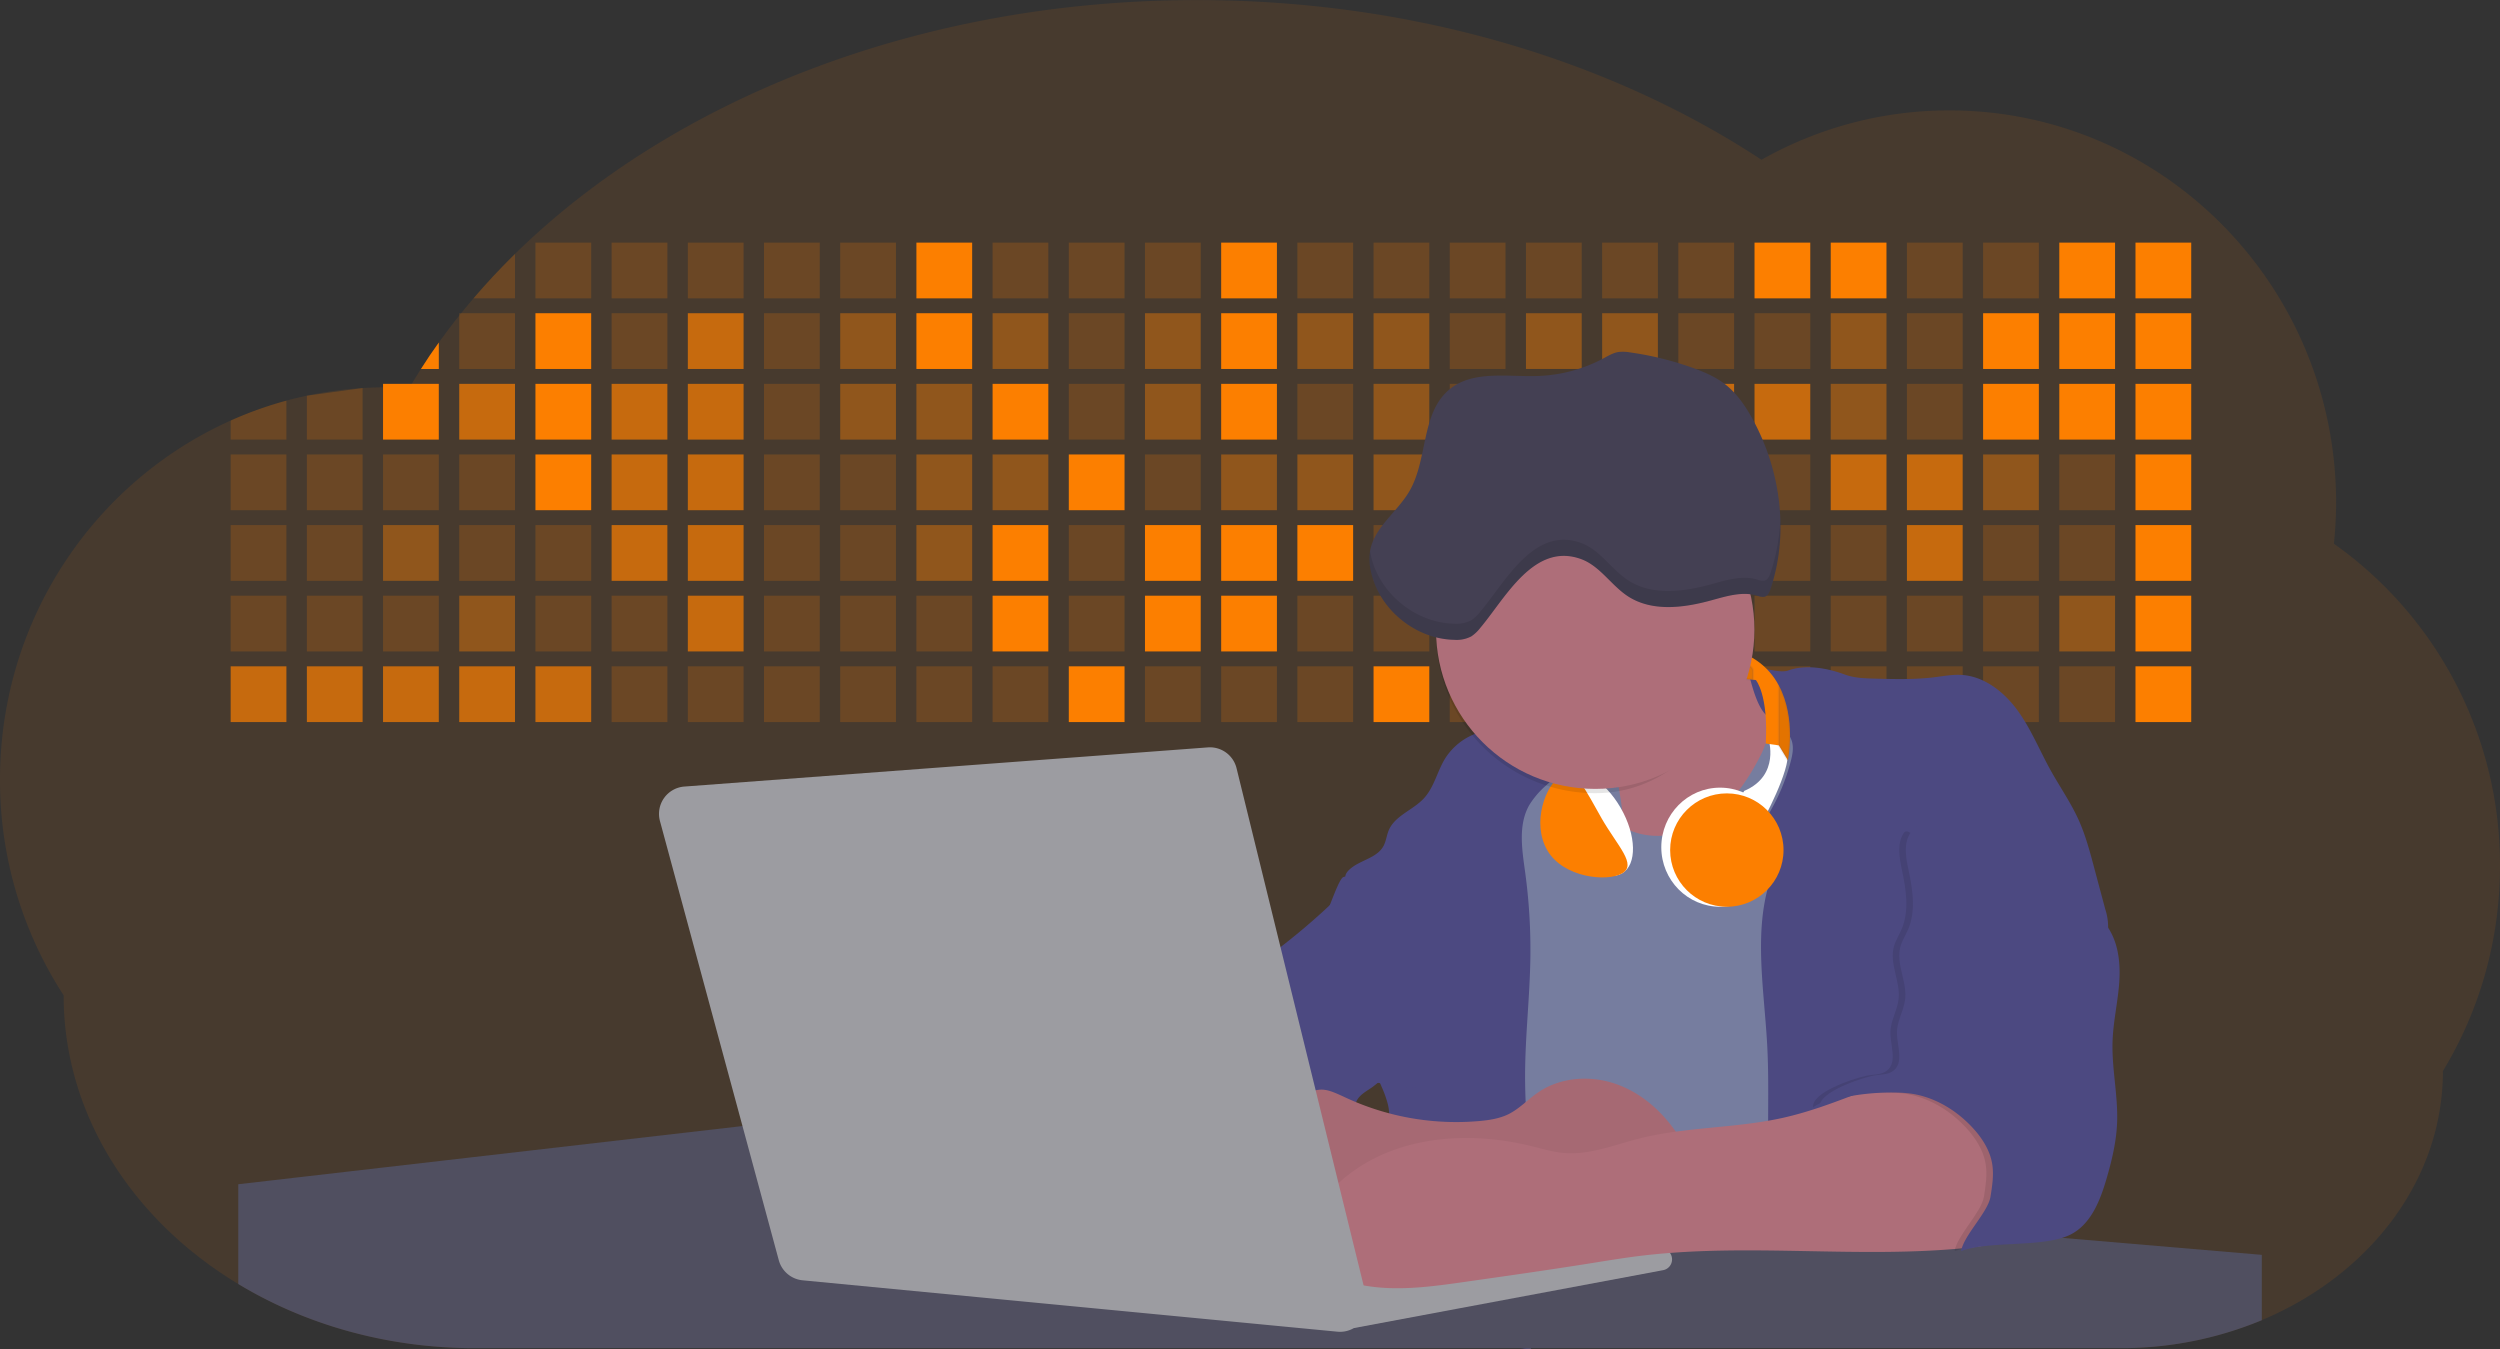 <svg id="aa7bae02-e79e-4d6b-a496-aba15f39787c" data-name="Layer 1" xmlns="http://www.w3.org/2000/svg" width="1144" height="617.32" viewBox="0 0 1144 617.32"><rect x="0" y="0" width="1144" height="617.32" fill="#333333" stroke="none"/><title>developer activity</title><path d="M1172,537.57a181.92,181.92,0,0,1-6.85,49.6,180.06,180.06,0,0,1-19.27,44.28c0,50.1-33.82,93.4-82.91,114a167.3,167.3,0,0,1-64.73,12.8H245.17c-40.25,0-77.55-10.86-108.14-29.36A185.76,185.76,0,0,1,112.2,711c-34-29.22-55.08-69.6-55.08-114.2A180.5,180.5,0,0,1,28,498.08c0-73.36,43.39-136.44,105.55-164.29a174.52,174.52,0,0,1,25.51-9.12q4.63-1.26,9.36-2.26a175.39,175.39,0,0,1,25.51-3.5q4.65-.29,9.35-.33H205c3.46,0,6.89.12,10.3.32l1.12-1.9q2.06-3.44,4.22-6.81,3.9-6.14,8.18-12.1,4.48-6.29,9.35-12.38l.83-1q2.76-3.44,5.64-6.8,9-10.49,19-20.35c72.11-70.68,185.08-116.18,312.08-116.18,98.82,0,189.15,27.55,258.34,73.07A174.18,174.18,0,0,1,920,191.86c97.74,0,177,80.37,177,179.51a184.9,184.9,0,0,1-1,18.78A180,180,0,0,1,1172,537.57Z" transform="translate(-28 -141.34)" fill="#FC7F00" opacity="0.1"/><path d="M263.66,257.52v20.35h-19Q253.59,267.39,263.66,257.52Z" transform="translate(-28 -141.34)" fill="#FC7F00" opacity="0.2"/><rect x="245.02" y="111.02" width="25.51" height="25.51" fill="#FC7F00" opacity="0.2"/><rect x="279.88" y="111.02" width="25.51" height="25.51" fill="#FC7F00" opacity="0.2"/><rect x="314.75" y="111.02" width="25.51" height="25.51" fill="#FC7F00" opacity="0.2"/><rect x="349.61" y="111.02" width="25.51" height="25.51" fill="#FC7F00" opacity="0.2"/><rect x="384.48" y="111.02" width="25.51" height="25.51" fill="#FC7F00" opacity="0.2"/><rect x="419.35" y="111.02" width="25.51" height="25.51" fill="#FC7F00"/><rect x="454.21" y="111.02" width="25.51" height="25.51" fill="#FC7F00" opacity="0.2"/><rect x="489.08" y="111.02" width="25.51" height="25.51" fill="#FC7F00" opacity="0.2"/><rect x="523.94" y="111.02" width="25.51" height="25.51" fill="#FC7F00" opacity="0.2"/><rect x="558.81" y="111.02" width="25.51" height="25.51" fill="#FC7F00"/><rect x="593.68" y="111.02" width="25.51" height="25.51" fill="#FC7F00" opacity="0.2"/><rect x="628.54" y="111.02" width="25.51" height="25.51" fill="#FC7F00" opacity="0.2"/><rect x="663.41" y="111.02" width="25.51" height="25.51" fill="#FC7F00" opacity="0.2"/><rect x="698.28" y="111.02" width="25.51" height="25.51" fill="#FC7F00" opacity="0.2"/><rect x="733.14" y="111.02" width="25.51" height="25.51" fill="#FC7F00" opacity="0.2"/><rect x="768.01" y="111.02" width="25.51" height="25.51" fill="#FC7F00" opacity="0.2"/><rect x="802.87" y="111.02" width="25.51" height="25.51" fill="#FC7F00"/><rect x="837.74" y="111.02" width="25.51" height="25.51" fill="#FC7F00"/><rect x="872.61" y="111.02" width="25.51" height="25.51" fill="#FC7F00" opacity="0.2"/><rect x="907.47" y="111.02" width="25.51" height="25.51" fill="#FC7F00" opacity="0.2"/><rect x="942.34" y="111.02" width="25.51" height="25.51" fill="#FC7F00"/><rect x="977.2" y="111.02" width="25.51" height="25.51" fill="#FC7F00"/><path d="M228.8,298.08v12.1h-8.18Q224.52,304,228.8,298.08Z" transform="translate(-28 -141.34)" fill="#FC7F00"/><rect x="210.15" y="143.33" width="25.51" height="25.51" fill="#FC7F00" opacity="0.2"/><rect x="245.02" y="143.33" width="25.51" height="25.51" fill="#FC7F00"/><rect x="279.88" y="143.33" width="25.51" height="25.51" fill="#FC7F00" opacity="0.2"/><rect x="314.75" y="143.33" width="25.51" height="25.51" fill="#FC7F00" opacity="0.7"/><rect x="349.61" y="143.33" width="25.51" height="25.51" fill="#FC7F00" opacity="0.2"/><rect x="384.48" y="143.33" width="25.51" height="25.51" fill="#FC7F00" opacity="0.4"/><rect x="419.35" y="143.33" width="25.51" height="25.51" fill="#FC7F00"/><rect x="454.21" y="143.33" width="25.51" height="25.51" fill="#FC7F00" opacity="0.4"/><rect x="489.08" y="143.33" width="25.51" height="25.51" fill="#FC7F00" opacity="0.2"/><rect x="523.94" y="143.33" width="25.51" height="25.51" fill="#FC7F00" opacity="0.4"/><rect x="558.81" y="143.33" width="25.51" height="25.51" fill="#FC7F00"/><rect x="593.68" y="143.33" width="25.51" height="25.51" fill="#FC7F00" opacity="0.4"/><rect x="628.54" y="143.33" width="25.51" height="25.51" fill="#FC7F00" opacity="0.4"/><rect x="663.41" y="143.33" width="25.51" height="25.51" fill="#FC7F00" opacity="0.2"/><rect x="698.28" y="143.33" width="25.51" height="25.51" fill="#FC7F00" opacity="0.4"/><rect x="733.14" y="143.33" width="25.51" height="25.51" fill="#FC7F00" opacity="0.4"/><rect x="768.01" y="143.33" width="25.51" height="25.51" fill="#FC7F00" opacity="0.2"/><rect x="802.87" y="143.33" width="25.51" height="25.51" fill="#FC7F00" opacity="0.2"/><rect x="837.74" y="143.33" width="25.51" height="25.51" fill="#FC7F00" opacity="0.4"/><rect x="872.61" y="143.33" width="25.51" height="25.51" fill="#FC7F00" opacity="0.2"/><rect x="907.47" y="143.33" width="25.51" height="25.51" fill="#FC7F00"/><rect x="942.34" y="143.33" width="25.51" height="25.51" fill="#FC7F00"/><rect x="977.2" y="143.33" width="25.51" height="25.51" fill="#FC7F00"/><path d="M159.06,324.67V342.5H133.55v-8.71A174.52,174.52,0,0,1,159.06,324.67Z" transform="translate(-28 -141.34)" fill="#FC7F00" opacity="0.2"/><polygon points="165.93 177.57 165.93 201.16 140.42 201.16 140.42 181.07 165.93 177.57" fill="#FC7F00" opacity="0.2"/><rect x="175.28" y="175.65" width="25.51" height="25.51" fill="#FC7F00"/><rect x="210.15" y="175.65" width="25.51" height="25.51" fill="#FC7F00" opacity="0.7"/><rect x="245.02" y="175.65" width="25.51" height="25.51" fill="#FC7F00"/><rect x="279.88" y="175.65" width="25.51" height="25.51" fill="#FC7F00" opacity="0.7"/><rect x="314.75" y="175.65" width="25.51" height="25.51" fill="#FC7F00" opacity="0.7"/><rect x="349.61" y="175.65" width="25.51" height="25.51" fill="#FC7F00" opacity="0.2"/><rect x="384.48" y="175.65" width="25.51" height="25.51" fill="#FC7F00" opacity="0.4"/><rect x="419.35" y="175.65" width="25.51" height="25.51" fill="#FC7F00" opacity="0.4"/><rect x="454.21" y="175.65" width="25.51" height="25.51" fill="#FC7F00"/><rect x="489.08" y="175.65" width="25.51" height="25.51" fill="#FC7F00" opacity="0.2"/><rect x="523.94" y="175.65" width="25.51" height="25.51" fill="#FC7F00" opacity="0.4"/><rect x="558.81" y="175.65" width="25.51" height="25.51" fill="#FC7F00"/><rect x="593.68" y="175.65" width="25.51" height="25.51" fill="#FC7F00" opacity="0.2"/><rect x="628.54" y="175.65" width="25.51" height="25.51" fill="#FC7F00" opacity="0.4"/><rect x="663.41" y="175.65" width="25.51" height="25.51" fill="#FC7F00" opacity="0.2"/><rect x="698.28" y="175.65" width="25.51" height="25.51" fill="#FC7F00"/><rect x="733.14" y="175.65" width="25.51" height="25.51" fill="#FC7F00" opacity="0.2"/><rect x="768.01" y="175.65" width="25.51" height="25.51" fill="#FC7F00" opacity="0.7"/><rect x="802.87" y="175.65" width="25.51" height="25.51" fill="#FC7F00" opacity="0.7"/><rect x="837.74" y="175.65" width="25.51" height="25.51" fill="#FC7F00" opacity="0.4"/><rect x="872.61" y="175.65" width="25.51" height="25.51" fill="#FC7F00" opacity="0.2"/><rect x="907.47" y="175.65" width="25.51" height="25.51" fill="#FC7F00"/><rect x="942.34" y="175.65" width="25.51" height="25.51" fill="#FC7F00"/><rect x="977.2" y="175.65" width="25.51" height="25.51" fill="#FC7F00"/><rect x="105.55" y="207.96" width="25.51" height="25.51" fill="#FC7F00" opacity="0.2"/><rect x="140.42" y="207.96" width="25.51" height="25.51" fill="#FC7F00" opacity="0.2"/><rect x="175.28" y="207.96" width="25.51" height="25.51" fill="#FC7F00" opacity="0.2"/><rect x="210.15" y="207.96" width="25.51" height="25.51" fill="#FC7F00" opacity="0.2"/><rect x="245.02" y="207.96" width="25.51" height="25.51" fill="#FC7F00"/><rect x="279.88" y="207.96" width="25.51" height="25.51" fill="#FC7F00" opacity="0.7"/><rect x="314.75" y="207.96" width="25.51" height="25.51" fill="#FC7F00" opacity="0.7"/><rect x="349.61" y="207.96" width="25.51" height="25.51" fill="#FC7F00" opacity="0.2"/><rect x="384.48" y="207.96" width="25.51" height="25.51" fill="#FC7F00" opacity="0.2"/><rect x="419.35" y="207.96" width="25.51" height="25.51" fill="#FC7F00" opacity="0.4"/><rect x="454.21" y="207.96" width="25.51" height="25.51" fill="#FC7F00" opacity="0.4"/><rect x="489.08" y="207.96" width="25.51" height="25.51" fill="#FC7F00"/><rect x="523.94" y="207.96" width="25.51" height="25.51" fill="#FC7F00" opacity="0.2"/><rect x="558.81" y="207.96" width="25.51" height="25.51" fill="#FC7F00" opacity="0.4"/><rect x="593.68" y="207.96" width="25.51" height="25.51" fill="#FC7F00" opacity="0.4"/><rect x="628.54" y="207.96" width="25.51" height="25.51" fill="#FC7F00" opacity="0.4"/><rect x="663.41" y="207.96" width="25.51" height="25.51" fill="#FC7F00" opacity="0.4"/><rect x="698.28" y="207.96" width="25.51" height="25.51" fill="#FC7F00" opacity="0.2"/><rect x="733.14" y="207.96" width="25.51" height="25.51" fill="#FC7F00" opacity="0.2"/><rect x="768.01" y="207.96" width="25.51" height="25.51" fill="#FC7F00" opacity="0.2"/><rect x="802.87" y="207.96" width="25.51" height="25.51" fill="#FC7F00" opacity="0.2"/><rect x="837.74" y="207.96" width="25.51" height="25.51" fill="#FC7F00" opacity="0.7"/><rect x="872.61" y="207.96" width="25.51" height="25.51" fill="#FC7F00" opacity="0.7"/><rect x="907.47" y="207.96" width="25.51" height="25.51" fill="#FC7F00" opacity="0.4"/><rect x="942.34" y="207.96" width="25.51" height="25.51" fill="#FC7F00" opacity="0.2"/><rect x="977.2" y="207.96" width="25.51" height="25.51" fill="#FC7F00"/><rect x="105.55" y="240.28" width="25.51" height="25.51" fill="#FC7F00" opacity="0.2"/><rect x="140.42" y="240.28" width="25.51" height="25.51" fill="#FC7F00" opacity="0.2"/><rect x="175.28" y="240.28" width="25.51" height="25.51" fill="#FC7F00" opacity="0.4"/><rect x="210.15" y="240.28" width="25.51" height="25.51" fill="#FC7F00" opacity="0.2"/><rect x="245.02" y="240.28" width="25.51" height="25.51" fill="#FC7F00" opacity="0.2"/><rect x="279.88" y="240.28" width="25.51" height="25.51" fill="#FC7F00" opacity="0.7"/><rect x="314.75" y="240.28" width="25.51" height="25.51" fill="#FC7F00" opacity="0.7"/><rect x="349.61" y="240.28" width="25.51" height="25.51" fill="#FC7F00" opacity="0.2"/><rect x="384.48" y="240.28" width="25.51" height="25.51" fill="#FC7F00" opacity="0.2"/><rect x="419.35" y="240.28" width="25.51" height="25.51" fill="#FC7F00" opacity="0.4"/><rect x="454.21" y="240.28" width="25.51" height="25.51" fill="#FC7F00"/><rect x="489.08" y="240.28" width="25.51" height="25.51" fill="#FC7F00" opacity="0.2"/><rect x="523.94" y="240.28" width="25.51" height="25.51" fill="#FC7F00"/><rect x="558.81" y="240.28" width="25.51" height="25.51" fill="#FC7F00"/><rect x="593.68" y="240.28" width="25.51" height="25.51" fill="#FC7F00"/><rect x="628.54" y="240.28" width="25.51" height="25.51" fill="#FC7F00" opacity="0.2"/><rect x="663.41" y="240.28" width="25.51" height="25.51" fill="#FC7F00"/><rect x="698.28" y="240.28" width="25.51" height="25.51" fill="#FC7F00" opacity="0.2"/><rect x="733.14" y="240.28" width="25.51" height="25.51" fill="#FC7F00" opacity="0.2"/><rect x="768.01" y="240.28" width="25.51" height="25.51" fill="#FC7F00" opacity="0.2"/><rect x="802.87" y="240.28" width="25.51" height="25.51" fill="#FC7F00" opacity="0.2"/><rect x="837.74" y="240.28" width="25.51" height="25.51" fill="#FC7F00" opacity="0.2"/><rect x="872.61" y="240.28" width="25.51" height="25.51" fill="#FC7F00" opacity="0.7"/><rect x="907.47" y="240.28" width="25.51" height="25.51" fill="#FC7F00" opacity="0.2"/><rect x="942.34" y="240.28" width="25.51" height="25.51" fill="#FC7F00" opacity="0.2"/><rect x="977.2" y="240.28" width="25.51" height="25.51" fill="#FC7F00"/><rect x="105.55" y="272.59" width="25.51" height="25.51" fill="#FC7F00" opacity="0.2"/><rect x="140.42" y="272.59" width="25.51" height="25.51" fill="#FC7F00" opacity="0.2"/><rect x="175.28" y="272.59" width="25.51" height="25.51" fill="#FC7F00" opacity="0.2"/><rect x="210.15" y="272.59" width="25.51" height="25.51" fill="#FC7F00" opacity="0.4"/><rect x="245.02" y="272.59" width="25.51" height="25.51" fill="#FC7F00" opacity="0.2"/><rect x="279.88" y="272.59" width="25.51" height="25.51" fill="#FC7F00" opacity="0.2"/><rect x="314.75" y="272.59" width="25.51" height="25.51" fill="#FC7F00" opacity="0.7"/><rect x="349.61" y="272.59" width="25.51" height="25.51" fill="#FC7F00" opacity="0.2"/><rect x="384.48" y="272.59" width="25.51" height="25.51" fill="#FC7F00" opacity="0.2"/><rect x="419.35" y="272.59" width="25.51" height="25.51" fill="#FC7F00" opacity="0.2"/><rect x="454.21" y="272.59" width="25.51" height="25.51" fill="#FC7F00"/><rect x="489.08" y="272.59" width="25.51" height="25.51" fill="#FC7F00" opacity="0.2"/><rect x="523.94" y="272.59" width="25.51" height="25.51" fill="#FC7F00"/><rect x="558.81" y="272.59" width="25.51" height="25.51" fill="#FC7F00"/><rect x="593.68" y="272.59" width="25.51" height="25.51" fill="#FC7F00" opacity="0.2"/><rect x="628.54" y="272.59" width="25.51" height="25.51" fill="#FC7F00" opacity="0.2"/><rect x="663.41" y="272.59" width="25.51" height="25.51" fill="#FC7F00" opacity="0.2"/><rect x="698.28" y="272.59" width="25.51" height="25.51" fill="#FC7F00" opacity="0.2"/><rect x="733.14" y="272.59" width="25.51" height="25.51" fill="#FC7F00" opacity="0.2"/><rect x="768.01" y="272.59" width="25.51" height="25.51" fill="#FC7F00" opacity="0.2"/><rect x="802.87" y="272.59" width="25.51" height="25.51" fill="#FC7F00" opacity="0.2"/><rect x="837.74" y="272.59" width="25.51" height="25.51" fill="#FC7F00" opacity="0.2"/><rect x="872.61" y="272.59" width="25.51" height="25.51" fill="#FC7F00" opacity="0.2"/><rect x="907.47" y="272.59" width="25.51" height="25.51" fill="#FC7F00" opacity="0.2"/><rect x="942.34" y="272.59" width="25.51" height="25.51" fill="#FC7F00" opacity="0.4"/><rect x="977.2" y="272.59" width="25.51" height="25.51" fill="#FC7F00"/><rect x="105.55" y="304.91" width="25.51" height="25.51" fill="#FC7F00" opacity="0.7"/><rect x="140.42" y="304.91" width="25.51" height="25.51" fill="#FC7F00" opacity="0.7"/><rect x="175.28" y="304.91" width="25.51" height="25.51" fill="#FC7F00" opacity="0.7"/><rect x="210.15" y="304.91" width="25.51" height="25.51" fill="#FC7F00" opacity="0.7"/><rect x="245.02" y="304.91" width="25.51" height="25.51" fill="#FC7F00" opacity="0.7"/><rect x="279.88" y="304.91" width="25.51" height="25.51" fill="#FC7F00" opacity="0.2"/><rect x="314.75" y="304.91" width="25.51" height="25.51" fill="#FC7F00" opacity="0.2"/><rect x="349.61" y="304.91" width="25.51" height="25.51" fill="#FC7F00" opacity="0.2"/><rect x="384.48" y="304.91" width="25.51" height="25.51" fill="#FC7F00" opacity="0.2"/><rect x="419.35" y="304.91" width="25.51" height="25.51" fill="#FC7F00" opacity="0.2"/><rect x="454.21" y="304.91" width="25.51" height="25.51" fill="#FC7F00" opacity="0.2"/><rect x="489.08" y="304.91" width="25.51" height="25.51" fill="#FC7F00"/><rect x="523.94" y="304.91" width="25.51" height="25.51" fill="#FC7F00" opacity="0.2"/><rect x="558.81" y="304.91" width="25.51" height="25.51" fill="#FC7F00" opacity="0.2"/><rect x="593.68" y="304.91" width="25.51" height="25.51" fill="#FC7F00" opacity="0.2"/><rect x="628.54" y="304.91" width="25.51" height="25.51" fill="#FC7F00"/><rect x="663.41" y="304.91" width="25.51" height="25.51" fill="#FC7F00" opacity="0.2"/><rect x="698.28" y="304.91" width="25.51" height="25.51" fill="#FC7F00" opacity="0.2"/><rect x="733.14" y="304.91" width="25.51" height="25.51" fill="#FC7F00" opacity="0.2"/><rect x="768.01" y="304.91" width="25.51" height="25.51" fill="#FC7F00" opacity="0.2"/><rect x="802.87" y="304.91" width="25.51" height="25.51" fill="#FC7F00" opacity="0.2"/><rect x="837.74" y="304.91" width="25.51" height="25.51" fill="#FC7F00" opacity="0.2"/><rect x="872.61" y="304.91" width="25.51" height="25.51" fill="#FC7F00" opacity="0.2"/><rect x="907.47" y="304.91" width="25.51" height="25.51" fill="#FC7F00" opacity="0.2"/><rect x="942.34" y="304.91" width="25.51" height="25.51" fill="#FC7F00" opacity="0.2"/><rect x="977.2" y="304.91" width="25.51" height="25.51" fill="#FC7F00"/><circle cx="734.52" cy="363.89" r="34.87" fill="#767d9f"/><path d="M760.71,460.87q5.22,22.78,8.86,45.9c.73,4.58,1.38,9.41-.28,13.74-1.39,3.61-4.22,6.43-6.44,9.59s-3.9,7.21-2.55,10.83,5.29,5.6,9.05,6.62c10.76,2.9,22.23.79,32.94-2.35a53.29,53.29,0,0,0,13.81-5.72c4.54-2.88,8.26-6.88,11.68-11,15.61-18.93,25.83-41.65,35.45-64.23a39.12,39.12,0,0,1-33.11-13.34c-3.94-4.63-6.83-11.08-4.61-16.74-6.51,3.57-14.24,3.81-21.25,6.25a75.49,75.49,0,0,0-12.5,6.15q-7.18,4.15-14.28,8.46C772.07,458.29,767,461.19,760.71,460.87Z" transform="translate(-28 -141.34)" fill="#ae6e79"/><path d="M833.64,487.05c-6.11,11.89-14.06,23.32-25.41,30.4s-26.63,9-38,2c-5.6-3.42-9.84-8.62-14.73-13s-11-8.13-17.57-7.56c-7.24.63-12.91,6.28-17.76,11.69-7.36,8.22-14.47,16.79-19.68,26.52-10,18.7-12.37,40.56-11.93,61.76s3.51,42.29,3.58,63.49c.1,26.08-4.32,51.95-8.79,77.64,41.1-5.06,82.25,6,123.44,10.19,26.36,2.71,52.92,2.65,79.42,2.58,4.66,0,9.62-.12,13.5-2.7a18.2,18.2,0,0,0,5.59-6.64c3.66-6.75,5.13-14.45,6.15-22.06,2.59-19.22,2.67-38.68,2.74-58.08.18-47,.35-94.17-5.62-140.8-1.47-11.47-3.35-23-7.75-33.73s-11.58-20.6-21.62-26.35c-6.45-3.7-21.4-10.14-29-6.41C841.67,460.15,837.73,479.09,833.64,487.05Z" transform="translate(-28 -141.34)" fill="#767d9f"/><path d="M836.68,619.77c-1.55-29-7.86-59.95,5.57-85.69,3.3-6.32-8.54-14.21-4.88-20.33a92.08,92.08,0,0,0,10.06-23.93c.76-2.89,1.37-5.95.65-8.85-1.33-5.29-6.56-8.44-11-11.66-4.9-3.56-7.42-14.41-9-20.28s12.57,1.2,18.26-.89c7.9-2.89,17.94-1.07,25.82,1.86,4.4,1.62,9.18,1.76,13.87,1.88,9.11.24,18.25.47,27.29-.65,4.06-.51,8.13-1.28,12.21-1.05,10.41.59,19.46,7.71,25.62,16.13s10.08,18.23,15.13,27.35c4.21,7.6,9.23,14.78,12.82,22.69,3.18,7,5.19,14.52,7.18,22l5.13,19.19a25.58,25.58,0,0,1,1.26,8.51c-.26,3.07-1.62,5.93-3,8.66A164.12,164.12,0,0,1,971,603.2c-10.79,13.23-23.89,25.16-30.3,41-2.5,6.17-3.89,12.73-5.16,19.27a707.94,707.94,0,0,0-10.9,79.15,174.2,174.2,0,0,0-36.52-12.21,177.61,177.61,0,0,0-19-3c-5.59-.58-12.8.52-18.12-1-8.9-2.53-9.88-17.58-11.23-25.46-2.16-12.55-2.59-25.32-2.67-38C837,648.53,837.45,634.14,836.68,619.77Z" transform="translate(-28 -141.34)" fill="#4c4981"/><path d="M641.23,565.54c4.21,24,8.85,48.07,18,70.62-.23.22-.46.42-.69.62-.81.69-1.65,1.34-2.53,2-2.05,1.44-4.3,2.66-6,4.54a8,8,0,0,0-1.5,2.45,5.48,5.48,0,0,0,0,4.47c-4.77,2.11-10.31,1.46-15.66,1.26-4.61-.17-9.08,0-12.78,2.53-5.14,3.54-6.69,10.34-7.52,16.52q-.46,3.38-.79,6.77-.32,3.15-.52,6.32a188.61,188.61,0,0,0-.19,21q.08,1.92.21,3.84c-16.34-.39-31.23-8.91-45.32-17.19-3.22-1.89-6.54-3.88-8.63-7A15.8,15.8,0,0,1,555,674c0-.51.09-1,.16-1.52a41.58,41.58,0,0,1,2.29-8.68,107.2,107.2,0,0,1,19.19-32.65c3.58-4.18,7.61-8.27,9.28-13.52.73-2.29,1-4.72,1.74-7,3.32-9.88,15.3-14.55,19.4-24.14,1-2.29,1.46-4.8,2.7-7a17.63,17.63,0,0,1,4.25-4.75c.73-.61,1.49-1.2,2.24-1.79q10.54-8.26,20.31-17.45,1.82-1.71,3.6-3.46A59.48,59.48,0,0,0,641.23,565.54Z" transform="translate(-28 -141.34)" fill="#4c4981"/><path d="M742,494.56c-1.44,1.52-3,2.95-4.53,4.37l-.41.37-1.62,1.5a39,39,0,0,0-7.55,8.79l-.17.28c-5.1,9.13-3.21,20.37-1.79,30.74a261.55,261.55,0,0,1,2.37,39c-.26,18-2.38,35.88-2.42,53.86,0,4.08.09,8.15.27,12.23.29,6.63.79,13.25,1.39,19.87.65,7.26,1.43,14.51,2.16,21.76.58,5.61,1.13,11.21,1.59,16.81.23,2.9.45,5.79.63,8.69.21,3.4.38,6.81.48,10.21h0c.07,2.16.11,4.31.11,6.47,0,1.23,0,2.45,0,3.67q0,3.51-.19,7-.2,4.49-.61,9c-.31,3.27-.86,6.84-3.16,9.14-.14.14-.29.27-.44.4l-3.24-.4a332.72,332.72,0,0,0-67.3-1.2c.49-3.38.94-6.75,1.38-10.14.2-1.6.4-3.21.59-4.82q.33-2.76.63-5.52c.23-2,.44-4,.64-6q.78-7.73,1.37-15.47.87-11.29,1.32-22.62.22-5.41.34-10.83.17-6.72.16-13.45,0-6.54-.11-13.1c0-1.44-.06-2.88-.18-4.31a27.35,27.35,0,0,0-.53-3.83,49.87,49.87,0,0,0-3-8.48c-.22-.52-.43-1-.64-1.55-.12-.27-.23-.55-.34-.82,5.76-5.13,9.86-12,13.8-18.76,6.39-10.89,12.93-22.26,14-34.84s-5.18-26.71-17.2-30.55c-3.27-1-6.73-1.28-10.1-1.87-3.18-.56-9.81-1.83-13.49-4.11q-3,3.08-6,6.05a22.15,22.15,0,0,1,2.17-8.71l1.42.07a2.71,2.71,0,0,1-.16-1c0-1.07.74-2.28,2.32-3.62,4.71-4,12.12-4.89,15.09-10.3,1.24-2.25,1.45-4.93,2.45-7.29,2.87-6.73,11.11-9.21,16.07-14.59s6.2-13,10.21-19a28.62,28.62,0,0,1,12-10c.4-.19.81-.38,1.22-.55,8.3-3.55,18.16-4.36,26.76-4.34,3.34,0,12,.1,16.24,1.79a5.32,5.32,0,0,1,1.85,1.13C752.37,480.61,745.34,491,742,494.56Z" transform="translate(-28 -141.34)" fill="#4c4981"/><path d="M642.72,542.69a60.88,60.88,0,0,1,46.74,4.87c7.2,4,13.66,9.58,17.62,16.78,5.95,10.8,5.69,23.82,5.27,36.15-.21,6.17-.48,12.56-3.2,18.1C706,625,700.06,629.4,694,633a42.24,42.24,0,0,1-12.32,5.33c-6.72,1.46-13.7.22-20.47-1-7.36-1.36-15.26-3-20.37-8.48-3-3.18-4.64-7.31-6.26-11.35q-3.49-8.75-7-17.48c-4.05-10.11-5.42-18.52-.07-28.37,2.43-4.49,5.4-8.69,7.8-13.21C636.51,556.14,640.81,543.28,642.72,542.69Z" transform="translate(-28 -141.34)" fill="#4c4981"/><path d="M1063,715.56v29.9a167.3,167.3,0,0,1-64.73,12.8H728.58c-.14.14-.29.27-.44.4l-3.24-.4H245.17c-40.25,0-77.55-10.86-108.14-29.36V683.25l230.72-26.63.18,0L502.29,668l34.77,3,18.06,1.53,37.38,3.17,19.23,1.63,28,2.38,3.94.33,20.18,1.71L691.23,684l38.5,3.26,64.18,5.45,45.15,3.83,74.14,6.29,14.1,1.19,1.52.13,1.32.11,18.62,1.58,20.44,1.74,2.37.2Z" transform="translate(-28 -141.34)" fill="#504f60"/><polygon points="764 573.12 474.86 523.77 463.65 580.46 596.19 596.33 637 601.44 749.26 579.33 764 573.12" fill="#9c9ca1"/><path d="M642.33,739.94l144.86-27.23a5,5,0,0,1,5.94,4.93h0a5,5,0,0,1-4.09,4.93L647.57,749.06Z" transform="translate(-28 -141.34)" fill="#9c9ca1"/><path d="M705.17,654.31c4.51-.42,9.08-1.13,13.14-3.13,5-2.49,8.89-6.78,13.52-9.94,10.18-7,23.8-7.94,35.47-3.92s21.41,12.63,28.23,22.91c4.53,6.85,7.93,15.59,4.73,23.15a30.51,30.51,0,0,1-4.12,6.44l-8.34,10.9a29,29,0,0,1-5.66,6.09c-3.12,2.27-7,3.2-10.82,3.76-10.15,1.48-20.48.64-30.71,1.32-17.57,1.17-34.73,6.83-52.34,6.64-10.12-.11-20.11-2.15-30-4.19l-43.77-9c-7.62-1.56-16.23-3.84-19.82-10.75-1.61-3.11-1.91-6.71-2.1-10.21-.52-9.64,0-20.36,6.68-27.31,6.28-6.52,16.21-8.58,23.71-13.4,9.18-5.91,12.21-4,21.89.44A120,120,0,0,0,705.17,654.31Z" transform="translate(-28 -141.34)" fill="#ae6e79"/><path d="M705.17,654.31c4.51-.42,9.08-1.13,13.14-3.13,5-2.49,8.89-6.78,13.52-9.94,10.18-7,23.8-7.94,35.47-3.92s21.41,12.63,28.23,22.91c4.53,6.85,7.93,15.59,4.73,23.15a30.51,30.51,0,0,1-4.12,6.44l-8.34,10.9a29,29,0,0,1-5.66,6.09c-3.12,2.27-7,3.2-10.82,3.76-10.15,1.48-20.48.64-30.71,1.32-17.57,1.17-34.73,6.83-52.34,6.64-10.12-.11-20.11-2.15-30-4.19l-43.77-9c-7.62-1.56-16.23-3.84-19.82-10.75-1.61-3.11-1.91-6.71-2.1-10.21-.52-9.64,0-20.36,6.68-27.31,6.28-6.52,16.21-8.58,23.71-13.4,9.18-5.91,12.21-4,21.89.44A120,120,0,0,0,705.17,654.31Z" transform="translate(-28 -141.34)" opacity="0.05"/><path d="M880.94,640.6c-12.28,4.75-24.63,9.52-37.49,12.35-21.56,4.75-44.12,4-65.51,9.43-11.3,2.88-22.53,7.52-34.14,6.58-5.19-.42-10.2-2-15.25-3.2-28.37-7-60.62-4.73-83.66,13.27-7.88,6.15-14.33,13.82-20.18,22a14.7,14.7,0,0,0,5.91,21.88A86.62,86.62,0,0,0,659,730.48c13.13,1.16,26.32-.7,39.38-2.56,19.38-2.75,38.77-5.51,58.1-8.6,6.94-1.11,13.88-2.26,20.86-3.14,50.23-6.35,101.37,1.37,151.73-3.93,5.09-.54,10.27-1.24,14.9-3.41,11.72-5.5,17.52-20,15.1-32.74s-11.76-23.33-23-29.83c-9.42-5.47-19.58-7.68-30.07-10C896.26,634,890.32,637,880.94,640.6Z" transform="translate(-28 -141.34)" fill="#ae6e79"/><path d="M988.67,564.44c5.54,7.26,6.72,17,6.12,26.09s-2.76,18.08-3.08,27.21c-.44,12.52,2.58,25,2.07,37.48-.36,8.73-2.43,17.29-4.88,25.67-2.89,9.89-7.07,20.52-16.2,25.27-12.12,6.31-37.54,2.76-50.29,7.7,1.16-7.23,12.28-17.7,13.44-24.93.8-5,1.61-10.14.75-15.15-1.1-6.39-4.85-12.06-9.3-16.78-7.08-7.51-16.32-13.16-26.47-15s-35-.33-43.12,6.08c-1-6.62,17.6-13,24.14-14.43,3.26-.73,7-.32,9.61-2.39,5-3.92,1.37-11.73,1.61-18,.19-5,3.11-9.58,3.7-14.58,1-8-4.22-16.15-2.17-24,.76-2.9,2.45-5.45,3.62-8.21,3.56-8.45,2-18.09.1-27.07-1.18-5.64-2.33-12,.81-16.81,2.91-4.49,11.17,11.5,16.46,10.76,17.47-2.45,33.28-15.4,47.39-4.8,7.19,5.4,8.13,11,11,18.71C976.77,554.6,984,558.36,988.67,564.44Z" transform="translate(-28 -141.34)" opacity="0.1"/><path d="M991.67,564.44c5.54,7.26,6.72,17,6.12,26.09s-2.76,18.08-3.08,27.21c-.44,12.52,2.58,25,2.07,37.48-.36,8.73-2.43,17.29-4.88,25.67-2.89,9.89-7.07,20.52-16.2,25.27-12.12,6.31-37.54,2.76-50.29,7.7,1.16-7.23,12.28-17.7,13.44-24.93.8-5,1.61-10.14.75-15.15-1.1-6.39-4.85-12.06-9.3-16.78-7.08-7.51-16.32-13.16-26.47-15s-35-.33-43.12,6.08c-1-6.62,17.6-13,24.14-14.43,3.26-.73,7-.32,9.61-2.39,5-3.92,1.37-11.73,1.61-18,.19-5,3.11-9.58,3.7-14.58,1-8-4.22-16.15-2.17-24,.76-2.9,2.45-5.45,3.62-8.21,3.56-8.45,2-18.09.1-27.07-1.18-5.64-2.33-12,.81-16.81,2.91-4.49,8.6-6.19,13.89-6.94a68.42,68.42,0,0,1,50,12.9c7.19,5.4,8.13,11,11,18.71C979.77,554.6,987,558.36,991.67,564.44Z" transform="translate(-28 -141.34)" fill="#4c4981"/><path d="M330,517.06,384.37,718a12.55,12.55,0,0,0,10.91,9.21L640,750.72a12.54,12.54,0,0,0,13.38-15.48L593.84,492.86a12.54,12.54,0,0,0-13.12-9.51L341.13,501.27A12.54,12.54,0,0,0,330,517.06Z" transform="translate(-28 -141.34)" fill="#9c9ca1"/><ellipse cx="787.11" cy="387.68" rx="26.9" ry="27.25" fill="#fff"/><path d="M837.2,479.31s5.67,16.86-11.06,23.95L824,507l10.48,10.34S847.4,493.77,846,485.4C846,485.4,844,476.9,837.2,479.31Z" transform="translate(-28 -141.34)" fill="#fff"/><circle cx="790.2" cy="388.99" r="25.94" fill="#FC7F00"/><path d="M846.13,489.23l-4.12-6.8-6-.85c1.28-22.39-4.53-29.06-4.53-29.06l-1.35-.13-5.88-.57-11.06-11.48v-3.26c15.54,1.85,24.13,9.23,28.77,17.88C850.16,470.14,846.13,489.23,846.13,489.23Z" transform="translate(-28 -141.34)" fill="#FC7F00"/><path d="M830.18,448.27v4.12l-5.88-.57-11.06-11.48S830.35,444.17,830.18,448.27Z" transform="translate(-28 -141.34)" stroke="#4c4981" stroke-miterlimit="10" opacity="0.1"/><path d="M846.13,489.23l-4.12-6.8V455C850.16,470.14,846.13,489.23,846.13,489.23Z" transform="translate(-28 -141.34)" stroke="#4c4981" stroke-miterlimit="10" opacity="0.1"/><ellipse cx="757.11" cy="518.2" rx="14.43" ry="26.32" transform="translate(-185.67 306.64) rotate(-30)" fill="#fff"/><path d="M761,516c7.27,12.59,16.19,21,9.29,25s-27,2-34.27-10.6-.67-30,6.23-34S753.72,503.38,761,516Z" transform="translate(-28 -141.34)" fill="#FC7F00"/><path d="M825.73,425.3c0,40.23-27.53,79-67.76,79a72.85,72.85,0,0,1,0-145.7C798.2,358.64,825.73,385.06,825.73,425.3Z" transform="translate(-28 -141.34)" opacity="0.1"/><circle cx="729.97" cy="288.15" r="72.85" fill="#ae6e79"/><path d="M751.57,397.21c8.67,3.19,13.8,12.15,21.58,17.14,11,7,25.32,5.19,37.88,1.73,7-1.91,14.32-4.24,21.21-2.12a6,6,0,0,0,3.23.46c1.5-.43,2.24-2.09,2.73-3.57,8.52-25.4,4.69-54.17-8.17-77.67-3.32-6.06-7.3-11.92-12.78-16.13-4.32-3.31-9.4-5.48-14.52-7.33a145,145,0,0,0-28.88-7.13,17.94,17.94,0,0,0-5.27-.17c-2.41.39-4.57,1.69-6.72,2.85A68.78,68.78,0,0,1,732,313.38c-14,.53-30-2.77-40.79,6.21-13,10.77-9.76,31.78-18.19,46.4-5.58,9.67-16.34,16.69-18.11,27.7a25.57,25.57,0,0,0,.63,10.07c4.12,16.94,20.52,30.06,38,30.37a14.42,14.42,0,0,0,7.76-1.59,17.55,17.55,0,0,0,4.09-3.89C716.84,415.09,729.94,389.25,751.57,397.21Z" transform="translate(-28 -141.34)" fill="#444053"/><path d="M838.2,403.48c-.49,1.48-1.23,3.14-2.73,3.57a6,6,0,0,1-3.23-.46c-6.89-2.12-14.25.21-21.2,2.12-12.57,3.46-26.92,5.31-37.88-1.73-7.79-5-12.91-14-21.59-17.14-21.63-8-34.73,17.88-46.21,31.44a17.55,17.55,0,0,1-4.09,3.89,14.42,14.42,0,0,1-7.76,1.59c-17.42-.31-33.83-13.43-38-30.37-.23-1-.43-2-.58-3,0,.09,0,.17-.05.26a25.57,25.57,0,0,0,.63,10.07c4.12,16.94,20.53,30.06,38,30.37a14.42,14.42,0,0,0,7.76-1.59,17.55,17.55,0,0,0,4.09-3.89c11.48-13.56,24.58-39.4,46.21-31.44,8.68,3.19,13.8,12.15,21.59,17.14,11,7,25.31,5.19,37.88,1.73,7-1.91,14.31-4.24,21.2-2.12a6,6,0,0,0,3.23.46c1.5-.43,2.24-2.09,2.73-3.57a90.29,90.29,0,0,0,4.48-32.26A88.8,88.8,0,0,1,838.2,403.48Z" transform="translate(-28 -141.34)" opacity="0.1"/></svg>